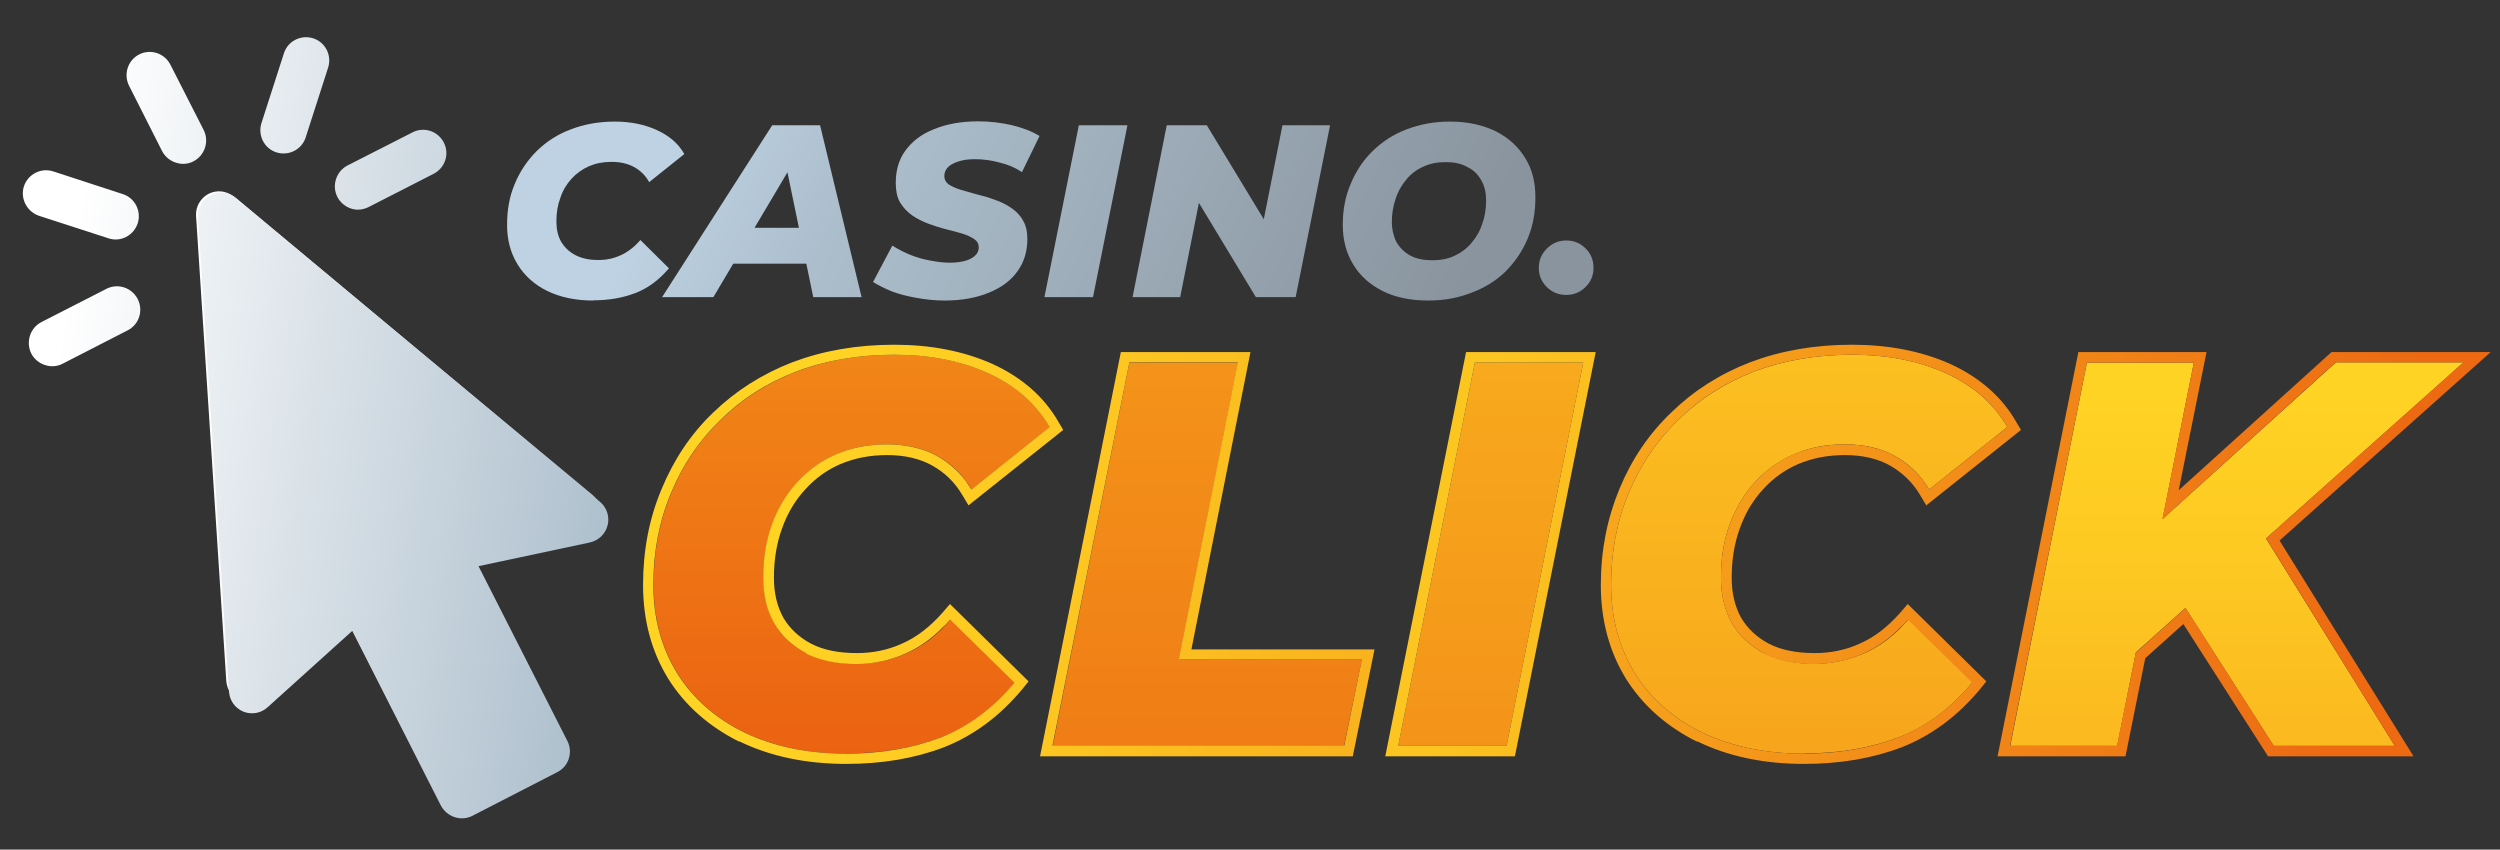 <svg version="1.2" xmlns="http://www.w3.org/2000/svg" viewBox="0 0 1024 348" width="1024" height="348">
	<rect x="0" y="0" width="1024" height="348" fill="#333333" stroke="none"/>
	<title>CC-silver-on-black-tr(1)</title>
	<defs>
		<linearGradient id="g1" x2="1" gradientUnits="userSpaceOnUse" gradientTransform="matrix(287.285,134.15,-140.583,301.062,322.294,-39.198)">
			<stop offset="0" stop-color="#bed2e3"/>
			<stop offset=".23" stop-color="#acbecc"/>
			<stop offset="1" stop-color="#89949e"/>
		</linearGradient>
		<linearGradient id="g2" x2="1" gradientUnits="userSpaceOnUse" gradientTransform="matrix(287.283,134.045,-169.231,362.693,306.946,-6.292)">
			<stop offset="0" stop-color="#bed2e3"/>
			<stop offset=".23" stop-color="#acbecc"/>
			<stop offset="1" stop-color="#89949e"/>
		</linearGradient>
		<linearGradient id="g3" x2="1" gradientUnits="userSpaceOnUse" gradientTransform="matrix(287.286,134.045,-298.589,639.938,296.211,16.642)">
			<stop offset="0" stop-color="#bed2e3"/>
			<stop offset=".23" stop-color="#acbecc"/>
			<stop offset="1" stop-color="#89949e"/>
		</linearGradient>
		<linearGradient id="g4" x2="1" gradientUnits="userSpaceOnUse" gradientTransform="matrix(287.28,134.045,-177.014,379.37,286.994,36.436)">
			<stop offset="0" stop-color="#bed2e3"/>
			<stop offset=".23" stop-color="#acbecc"/>
			<stop offset="1" stop-color="#89949e"/>
		</linearGradient>
		<linearGradient id="g5" x2="1" gradientUnits="userSpaceOnUse" gradientTransform="matrix(287.284,134.149,-165.171,353.719,270.781,71.076)">
			<stop offset="0" stop-color="#bed2e3"/>
			<stop offset=".23" stop-color="#acbecc"/>
			<stop offset="1" stop-color="#89949e"/>
		</linearGradient>
		<linearGradient id="g6" x2="1" gradientUnits="userSpaceOnUse" gradientTransform="matrix(287.282,134.045,-146.735,314.479,260.688,92.831)">
			<stop offset="0" stop-color="#bed2e3"/>
			<stop offset=".23" stop-color="#acbecc"/>
			<stop offset="1" stop-color="#89949e"/>
		</linearGradient>
		<linearGradient id="g7" x2="1" gradientUnits="userSpaceOnUse" gradientTransform="matrix(22.426,0,0,22.207,630.173,109.651)">
			<stop offset=".71" stop-color="#89949e"/>
			<stop offset=".93" stop-color="#89949e"/>
		</linearGradient>
		<linearGradient id="g8" x2="1" gradientUnits="userSpaceOnUse" gradientTransform="matrix(0,538.832,-636.736,0,916.233,159.198)">
			<stop offset="0" stop-color="#ffd324"/>
			<stop offset=".14" stop-color="#fdc822"/>
			<stop offset=".39" stop-color="#f8ab1d"/>
			<stop offset=".72" stop-color="#f07e16"/>
			<stop offset="1" stop-color="#e9510f"/>
		</linearGradient>
		<linearGradient id="g9" x2="1" gradientUnits="userSpaceOnUse" gradientTransform="matrix(0,719.003,-714.176,0,741.088,-5.993)">
			<stop offset="0" stop-color="#ffd324"/>
			<stop offset=".14" stop-color="#fdc822"/>
			<stop offset=".39" stop-color="#f8ab1d"/>
			<stop offset=".72" stop-color="#f07e16"/>
			<stop offset="1" stop-color="#e9510f"/>
		</linearGradient>
		<linearGradient id="g10" x2="1" gradientUnits="userSpaceOnUse" gradientTransform="matrix(0,960.344,-463.989,0,610.583,-236.024)">
			<stop offset="0" stop-color="#ffd324"/>
			<stop offset=".14" stop-color="#fdc822"/>
			<stop offset=".39" stop-color="#f8ab1d"/>
			<stop offset=".72" stop-color="#f07e16"/>
			<stop offset="1" stop-color="#e9510f"/>
		</linearGradient>
		<linearGradient id="g11" x2="1" gradientUnits="userSpaceOnUse" gradientTransform="matrix(0,955.111,-770.579,0,494.428,-390.635)">
			<stop offset="0" stop-color="#ffd324"/>
			<stop offset=".14" stop-color="#fdc822"/>
			<stop offset=".39" stop-color="#f8ab1d"/>
			<stop offset=".72" stop-color="#f07e16"/>
			<stop offset="1" stop-color="#e9510f"/>
		</linearGradient>
		<linearGradient id="g12" x2="1" gradientUnits="userSpaceOnUse" gradientTransform="matrix(0,719.108,-714.258,0,348.884,-334.908)">
			<stop offset="0" stop-color="#ffd324"/>
			<stop offset=".14" stop-color="#fdc822"/>
			<stop offset=".39" stop-color="#f8ab1d"/>
			<stop offset=".72" stop-color="#f07e16"/>
			<stop offset="1" stop-color="#e9510f"/>
		</linearGradient>
		<linearGradient id="g13" x2="1" gradientUnits="userSpaceOnUse" gradientTransform="matrix(618.301,153.76,-185.875,747.44,351.806,84.868)">
			<stop offset="0" stop-color="#ffd324"/>
			<stop offset=".17" stop-color="#fdc822"/>
			<stop offset=".47" stop-color="#f8ab1d"/>
			<stop offset=".85" stop-color="#f07e16"/>
			<stop offset="1" stop-color="#ed6a13"/>
		</linearGradient>
		<linearGradient id="g14" x2="1" gradientUnits="userSpaceOnUse" gradientTransform="matrix(618.304,153.655,-164.905,663.575,341.775,125.195)">
			<stop offset="0" stop-color="#ffd324"/>
			<stop offset=".17" stop-color="#fdc822"/>
			<stop offset=".47" stop-color="#f8ab1d"/>
			<stop offset=".85" stop-color="#f07e16"/>
			<stop offset="1" stop-color="#ed6a13"/>
		</linearGradient>
		<linearGradient id="g15" x2="1" gradientUnits="userSpaceOnUse" gradientTransform="matrix(618.301,153.655,-469.821,1890.538,333.646,157.697)">
			<stop offset="0" stop-color="#ffd324"/>
			<stop offset=".23" stop-color="#fecf23"/>
			<stop offset=".42" stop-color="#fcc521"/>
			<stop offset=".59" stop-color="#f9b41f"/>
			<stop offset=".76" stop-color="#f59c1b"/>
			<stop offset=".92" stop-color="#f07d16"/>
			<stop offset="1" stop-color="#ed6a13"/>
		</linearGradient>
		<linearGradient id="g16" x2="1" gradientUnits="userSpaceOnUse" gradientTransform="matrix(618.303,153.655,-211.02,849.139,325.41,191.053)">
			<stop offset="0" stop-color="#ffd324"/>
			<stop offset=".17" stop-color="#fdc822"/>
			<stop offset=".47" stop-color="#f8ab1d"/>
			<stop offset=".85" stop-color="#f07e16"/>
			<stop offset="1" stop-color="#ed6a13"/>
		</linearGradient>
		<linearGradient id="g17" x2="1" gradientUnits="userSpaceOnUse" gradientTransform="matrix(618.304,153.656,-164.913,663.601,318.756,217.661)">
			<stop offset="0" stop-color="#ffd324"/>
			<stop offset=".17" stop-color="#fdc822"/>
			<stop offset=".47" stop-color="#f8ab1d"/>
			<stop offset=".85" stop-color="#f07e16"/>
			<stop offset="1" stop-color="#ed6a13"/>
		</linearGradient>
		<linearGradient id="g18" x2="1" gradientUnits="userSpaceOnUse" gradientTransform="matrix(165.934,0,0,252.082,80.258,204.408)">
			<stop offset="0" stop-color="#ffffff"/>
			<stop offset="1" stop-color="#acbecc"/>
		</linearGradient>
		<linearGradient id="g19" x2="1" gradientUnits="userSpaceOnUse" gradientTransform="matrix(237.498,36.83,-43.825,282.608,22.292,154.128)">
			<stop offset="0" stop-color="#ffffff"/>
			<stop offset="1" stop-color="#acbecc"/>
		</linearGradient>
	</defs>
	<style>
		.s0 { fill: url(#g1) } 
		.s1 { fill: url(#g2) } 
		.s2 { fill: url(#g3) } 
		.s3 { fill: url(#g4) } 
		.s4 { fill: url(#g5) } 
		.s5 { fill: url(#g6) } 
		.s6 { fill: url(#g7) } 
		.s7 { fill: url(#g8) } 
		.s8 { fill: url(#g9) } 
		.s9 { fill: url(#g10) } 
		.s10 { fill: url(#g11) } 
		.s11 { fill: url(#g12) } 
		.s12 { fill: url(#g13) } 
		.s13 { fill: url(#g14) } 
		.s14 { fill: url(#g15) } 
		.s15 { fill: url(#g16) } 
		.s16 { fill: url(#g17) } 
		.s17 { fill: url(#g18) } 
		.s18 { fill: url(#g19) } 
	</style>
	<g id="CC-silver-on-black-tr">
		<g id="CC-silver-on-black-tr_2">
			<g id="CC-silver-on-black">
				<path id="Vector" class="s0" d="m585 123.1c-7.2 0-13.5-1.3-18.7-3.9-5.3-2.7-9.3-6.3-12.1-11-2.8-4.6-4.2-10-4.2-16.1 0-6.2 1.1-11.9 3.3-16.9 2.1-5.1 5.1-9.6 9-13.4 3.9-3.8 8.5-6.8 13.8-8.8 5.5-2.1 11.3-3.2 17.8-3.2 7.3 0 13.5 1.4 18.8 4 5.2 2.6 9.2 6.3 12 10.9 2.9 4.6 4.2 10 4.2 16.1 0 6.2-1 11.9-3.2 17-2.1 5.1-5.2 9.5-9 13.4-3.9 3.8-8.6 6.7-14 8.7-5.3 2.1-11.2 3.2-17.7 3.2zm1.7-16.5c3.4 0 6.6-0.6 9.2-1.9q4.1-1.9 6.9-5.3c2-2.3 3.5-5 4.4-8 1.1-2.9 1.5-6.1 1.5-9.3 0-3.2-0.6-5.9-2-8.3-1.3-2.3-3.1-4.2-5.7-5.4-2.4-1.4-5.4-2-8.9-2-3.4 0-6.5 0.6-9.2 1.9-2.7 1.2-5.1 3-7 5.4-1.9 2.3-3.4 4.9-4.3 7.9-1 2.9-1.5 6.1-1.5 9.3 0 3 0.7 5.9 1.9 8.3 1.4 2.3 3.3 4.2 5.7 5.5 2.5 1.3 5.4 1.9 9 1.9z"/>
				<path id="Vector_2" class="s1" d="m463.9 121.7l14-70.4h16.4l28.5 47-6.8-0.2 9.3-46.8h19.5l-14.1 70.4h-16.3l-28.4-47 6.7 0.2-9.3 46.8h-19.5z"/>
				<path id="Vector_3" class="s2" d="m427.8 121.7l14.1-70.4h19.9l-14.1 70.4z"/>
				<path id="Vector_4" class="s3" d="m387 123.1c-4 0-7.9-0.4-11.6-1.1-3.6-0.6-7-1.5-10-2.6-3.1-1.3-5.6-2.5-7.8-3.9l7.9-14.9c2.4 1.5 4.9 2.8 7.4 3.8 2.7 1.1 5.3 1.8 8 2.3 2.7 0.5 5.3 0.9 8.1 0.9 2.7 0 4.7-0.3 6.5-0.8q2.6-0.8 4-2.2c1-0.9 1.4-2.1 1.4-3.3 0-1.4-0.6-2.5-1.9-3.4-1.2-0.8-2.8-1.6-4.8-2.2-2-0.6-4.3-1.2-6.7-1.8-2.4-0.6-4.8-1.4-7.3-2.3q-3.7-1.4-6.6-3.4c-2-1.4-3.7-3.2-5-5.4-1.2-2.1-1.7-4.8-1.7-7.9 0-5.2 1.3-9.6 4-13.3 2.8-3.8 6.6-6.7 11.7-8.7 5.1-2.1 11.1-3.2 18-3.2 5 0 9.7 0.6 14 1.6 4.4 1.1 8.1 2.5 11.2 4.4l-7.2 14.8c-2.7-1.8-5.7-3.1-9.1-3.9-3.2-0.9-6.7-1.4-10.2-1.4q-4.1 0-6.9 1c-1.9 0.6-3.3 1.4-4.3 2.5-0.9 1-1.3 2.1-1.3 3.5 0 1.3 0.6 2.4 1.7 3.3 1.3 0.8 2.9 1.6 4.9 2.2 2.1 0.6 4.3 1.3 6.7 1.9 2.5 0.6 4.9 1.3 7.3 2.2 2.4 0.8 4.6 1.9 6.7 3.3 2.1 1.4 3.8 3.1 4.9 5.2 1.3 2.1 1.8 4.6 1.8 7.7q0 7.6-4.1 13.2c-2.7 3.8-6.7 6.7-11.7 8.7-5.1 2.1-11.1 3.2-18 3.2z"/>
				<path id="Vector_5" class="s4" d="m271.2 121.7l45.1-70.4h19.6l17 70.4h-19.8l-12.6-61h7.9l-36.2 61zm19.7-13.7l8.1-14.7h34.4l2.2 14.7z"/>
				<path id="Vector_6" class="s5" d="m243 123.1c-7.1 0-13.4-1.3-18.8-3.9-5.3-2.6-9.4-6.3-12.2-10.9-2.9-4.7-4.3-10.1-4.3-16.2 0-6.2 1-11.8 3.2-16.9 2.1-5.1 5.2-9.6 9-13.4 3.9-3.8 8.5-6.8 13.9-8.8 5.4-2.1 11.4-3.2 18-3.2 6.6 0 12.3 1.2 17.3 3.5 5 2.3 8.8 5.5 11.2 9.8l-14.4 11.5c-1.5-2.8-3.7-4.8-6.2-6.2-2.6-1.4-5.6-2.1-9.2-2.1-3.5 0-6.5 0.6-9.3 1.8-2.7 1.2-5.1 2.9-7.1 5.1-2 2.2-3.6 4.8-4.6 7.9-1.1 2.9-1.6 6.1-1.6 9.6 0 3.1 0.6 6 2 8.4 1.4 2.3 3.4 4.2 6 5.5 2.6 1.3 5.6 1.9 9.2 1.9 3.1 0 6.2-0.6 9-1.9q4.4-1.9 8.2-6.3l11.7 11.6c-4 4.7-8.5 8.1-13.7 10.1-5.1 2-10.9 3-17.2 3l-0.1 0.1z"/>
				<path id="Vector_7" class="s6" d="m641.5 120.8c-3.1 0-5.8-1.1-8-3.3-2.2-2.2-3.2-4.8-3.2-7.8 0-3.1 1.1-5.7 3.3-7.9 2.2-2.2 4.9-3.3 8-3.3 3.1 0 5.7 1.1 7.9 3.3 2.2 2.2 3.2 4.8 3.2 7.9 0 3-1 5.6-3.2 7.8-2.2 2.2-4.9 3.3-7.9 3.3z"/>
				<path id="Vector_8" class="s7" d="m870.3 271.4l6.5-50.7 80-72.3h52.3l-82 73.1-29.6 25.4-27.2 24.4zm-46.9 34.1l31.4-157h43.8l-31.4 157zm107.9 0l-41.5-64.8 32.3-29.9 58.8 94.7z"/>
				<path id="Vector_9" class="s8" d="m738.9 308.7c-16 0-29.9-3-42-8.8q-17.7-8.8-27.3-24.2c-6.4-10.5-9.7-22.5-9.7-36.2q0-20.4 7.3-37.7c4.8-11.5 11.5-21.4 20.2-29.8 8.7-8.5 19-15.1 31-19.8 12.2-4.6 25.6-6.9 40.1-6.9 14.6 0 27.4 2.5 38.6 7.6q16.8 7.7 25.1 22l-32 25.6c-3.6-6-8.3-10.6-14.2-13.8q-8.5-4.7-20.4-4.7c-8 0-14.6 1.4-20.8 4.1-6.2 2.7-11.5 6.5-16 11.4-4.5 5-7.9 10.8-10.4 17.5-2.4 6.6-3.5 13.8-3.5 21.6 0 7 1.5 13.2 4.5 18.7 3.1 5.2 7.5 9.3 13.2 12.3 5.9 2.8 12.7 4.3 20.6 4.3 7.1 0 13.8-1.5 20.3-4.3 6.6-2.8 12.6-7.4 18.2-13.9l26.3 25.7c-8.8 10.6-19 18.3-30.5 22.7-11.5 4.3-24.3 6.5-38.3 6.5l-0.3 0.1z"/>
				<path id="Vector_10" class="s9" d="m572.7 305.5l31.4-157h44.4l-31.4 157z"/>
				<path id="Vector_11" class="s10" d="m431.2 305.5l31.4-157h44.5l-24.2 121.8h74.9l-7.3 35.2h-119.4z"/>
				<path id="Vector_12" class="s11" d="m346.7 308.7c-16 0-29.9-3-42-8.8q-17.7-8.8-27.3-24.2c-6.4-10.5-9.7-22.5-9.7-36.2q0-20.4 7.3-37.7c4.8-11.5 11.5-21.4 20.2-29.8 8.7-8.5 18.9-15.1 31-19.8 12.2-4.6 25.5-6.9 40.1-6.9 14.7 0 27.4 2.5 38.6 7.6q16.8 7.7 25.1 22l-32 25.6c-3.6-6-8.3-10.6-14.2-13.8q-8.5-4.7-20.4-4.7c-8 0-14.6 1.4-20.9 4.1-6.1 2.7-11.4 6.5-15.9 11.4-4.5 5-7.9 10.8-10.4 17.5-2.4 6.6-3.5 13.8-3.5 21.6 0 7 1.4 13.2 4.5 18.7 3.1 5.2 7.5 9.3 13.2 12.3 5.9 2.8 12.7 4.3 20.6 4.3 7.1 0 13.8-1.5 20.3-4.3 6.6-2.8 12.6-7.4 18.1-13.9l26.3 25.7c-8.8 10.6-19 18.3-30.5 22.7-11.5 4.3-24.3 6.5-38.4 6.5l-0.1 0.1z"/>
				<path id="Vector_13" fill-rule="evenodd" class="s12" d="m955 144.2h65.2l-86.5 77.2 54.9 88.4h-59.6l-34.7-54.2-15.6 14-8.1 40.2h-52.4l33.1-165.6h52.5l-11.4 56.6zm-69.2 68.4l-0.1 0.1 12.9-64.2h-43.8l-31.5 157h43.8l7.7-38.1 20.4-18.4 36.2 56.5h49.5l-52.7-85 80.8-72.1h-52.3l-70.9 64.2z"/>
				<path id="Vector_14" fill-rule="evenodd" class="s13" d="m695.1 303.8c-12.4-6.2-22.2-14.8-29.1-25.8-6.9-11.2-10.3-24.1-10.3-38.4 0-14.2 2.6-27.2 7.6-39.3 5-12.1 12-22.5 21.2-31.3 9.1-8.9 19.9-15.8 32.3-20.6 12.7-4.8 26.6-7.2 41.7-7.2 15.1 0 28.5 2.6 40.4 7.9 11.9 5.5 21 13.3 27 23.8l1.9 3.2-38.8 30.9-2.5-4.2c-3.2-5.4-7.4-9.3-12.5-12.2-4.9-2.7-11-4.2-18.3-4.2-7.3 0-13.5 1.3-19.2 3.7q-8.3 3.6-14.4 10.4-6.2 6.7-9.5 16c-2.2 6.1-3.3 12.8-3.3 20.1 0 6.4 1.3 11.8 3.9 16.5 2.7 4.5 6.5 8 11.4 10.6 5.1 2.6 11.3 3.8 18.7 3.8 6.4 0 12.6-1.2 18.5-3.9 5.8-2.5 11.4-6.8 16.6-12.7l3-3.5 32.2 31.7-2.5 3.1c-9.2 11.1-20 19.1-32.2 23.9-12.1 4.6-25.4 6.8-40 6.8-16.5 0-31.2-3.1-43.8-9.3v0.2zm27.5-36.2c-5.7-3-10.1-7.1-13.2-12.3-3-5.4-4.5-11.7-4.5-18.7 0-7.7 1.1-15 3.5-21.6 2.5-6.7 5.9-12.5 10.4-17.5 4.5-4.9 9.8-8.8 15.9-11.4 6.3-2.7 13.2-4.1 20.9-4.1 7.6 0 14.8 1.6 20.4 4.7 4.6 2.6 8.5 5.9 11.8 10.2 0.8 1.2 1.6 2.3 2.4 3.6l32-25.6q-8.3-14.3-25.1-22c-11.2-5.1-24.1-7.6-38.6-7.6-14.4 0-28.1 2.3-40.1 6.9-11.9 4.6-22.3 11.2-31 19.8-8.7 8.4-15.4 18.3-20.2 29.8q-7.3 17.3-7.3 37.7c0 13.7 3.3 25.7 9.7 36.2 6.4 10.3 15.6 18.4 27.3 24.2 12 5.8 26 8.8 42 8.8 14.1 0 26.9-2.2 38.4-6.5q17.3-6.8 30.5-22.6l-26.3-25.8c-1 1.1-1.9 2.2-3 3.1-4.7 4.8-9.8 8.4-15.3 10.8-6.3 2.8-13.2 4.3-20.2 4.3-7.9 0-14.7-1.5-20.6-4.3l0.2-0.1z"/>
				<path id="Vector_15" fill-rule="evenodd" class="s14" d="m567.4 309.8l33.1-165.6h53.1l-33.1 165.6zm5.3-4.3h44.4l31.4-157h-44.4z"/>
				<path id="Vector_16" fill-rule="evenodd" class="s15" d="m426 309.8l33.1-165.6h53.1l-24.2 121.8h75l-8.9 43.8zm56.8-39.6l24.2-121.8h-44.4l-31.5 157h119.5l7.2-35.2z"/>
				<path id="Vector_17" fill-rule="evenodd" class="s16" d="m302.8 303.8c-12.4-6.2-22.2-14.8-29.1-25.8-6.9-11.2-10.3-24.1-10.3-38.4 0-14.2 2.5-27.2 7.6-39.3 5-12.1 12-22.6 21.1-31.3 9.2-8.9 20-15.8 32.4-20.6 12.7-4.8 26.6-7.2 41.7-7.2 15.1 0 28.5 2.6 40.4 7.9 11.9 5.5 21 13.3 27 23.8l1.9 3.2-38.8 30.9-2.5-4.2c-3.2-5.4-7.3-9.3-12.5-12.2-4.9-2.7-11-4.2-18.3-4.2-7.3 0-13.5 1.3-19.2 3.7q-8.3 3.6-14.4 10.4-6.2 6.7-9.5 16c-2.2 6.1-3.3 12.8-3.3 20.1 0 6.4 1.3 11.8 3.9 16.5 2.7 4.5 6.5 8 11.4 10.6 5.1 2.6 11.3 3.8 18.7 3.8 6.4 0 12.6-1.2 18.5-3.9 5.8-2.5 11.4-6.8 16.6-12.7l3-3.5 32.2 31.7-2.5 3.1c-9.2 11.1-20 19.1-32.2 23.9-12.1 4.6-25.4 6.8-40 6.8-16.5 0-31.2-3.1-43.9-9.3l0.1 0.2zm27.5-36.2c-5.7-3-10.1-7.1-13.2-12.3-3.1-5.4-4.5-11.7-4.5-18.7 0-7.7 1.1-15 3.5-21.6 2.4-6.7 5.9-12.5 10.4-17.5 4.5-4.9 9.9-8.8 15.9-11.4 6.3-2.7 13.2-4.1 20.9-4.1 7.6 0 14.8 1.6 20.4 4.7 4.6 2.6 8.5 5.9 11.8 10.2 0.8 1.2 1.6 2.3 2.4 3.6l32-25.6q-8.3-14.3-25.1-22c-11.2-5.1-24.1-7.6-38.6-7.6-14.4 0-28.1 2.3-40.1 6.9-12 4.6-22.3 11.2-31 19.8-8.7 8.4-15.4 18.3-20.2 29.8q-7.3 17.3-7.3 37.7c0 13.7 3.3 25.7 9.7 36.2 6.4 10.3 15.6 18.4 27.3 24.2 12 5.8 26 8.8 42 8.8 14.1 0 26.9-2.2 38.4-6.5q17.3-6.8 30.5-22.6l-26.3-25.8c-1 1.1-1.9 2.2-3 3.1-4.7 4.8-9.8 8.4-15.3 10.8-6.4 2.8-13.2 4.3-20.2 4.3-7.9 0-14.8-1.5-20.6-4.3l0.2-0.1z"/>
				<path id="Vector_18" fill-rule="evenodd" class="s17" d="m193.6 229l35.9 70.4c2.3 4.6 0.5 10.2-4.1 12.5l-34.4 17.5c-2.2 1.2-4.8 1.4-7.1 0.5-2.4-0.7-4.3-2.4-5.4-4.7l-35.9-70.4-34.1 30.8c-2.8 2.4-6.5 3.1-9.9 1.7-3.3-1.4-5.5-4.5-5.9-8.1l-12.4-190.8c-0.2-3.8 1.8-7.2 5.1-9 3.4-1.7 7.3-1.3 10.3 1.1l147.1 122.3c2.7 2.3 4 5.9 3.1 9.4-0.8 3.5-3.6 6.2-7.1 6.9l-45 9.5z"/>
				<path id="Vector_19" fill-rule="evenodd" class="s18" d="m107.1 50.4l9.2-28.6c1.6-5 7-7.7 12-6.1 5 1.6 7.7 7 6.1 12l-9.2 28.6c-1.6 5-7 7.7-12 6.1-5-1.6-7.7-7-6.1-12zm-50.1-28.1c4.7-2.4 10.4-0.5 12.8 4.2l13.6 26.7c2.4 4.7 0.5 10.5-4.2 12.9-2.3 1.2-4.9 1.3-7.2 0.5-2.3-0.7-4.4-2.4-5.6-4.7l-13.5-26.7c-2.4-4.7-0.6-10.5 4.1-12.9zm139 209.6zm36.4 71.6c2.4 4.7 0.5 10.5-4.2 12.8l-34.8 17.9c-2.2 1.1-4.8 1.3-7.2 0.5-2.4-0.8-4.4-2.5-5.6-4.7l-36.3-71.6-34.7 31.3c-2.7 2.5-6.6 3.1-9.9 1.8-3.4-1.4-5.7-4.6-5.9-8.3l-12.7-194.2c-0.3-3.8 1.8-7.4 5.2-9.1 3.4-1.7 7.4-1.3 10.4 1.2l149 124.4c2.8 2.3 4.1 6.1 3.2 9.6-0.9 3.6-3.7 6.3-7.3 7.1l-45.6 9.7zm-188-205.9l-28.4-9.2c-5-1.7-7.8-7.1-6.2-12.1 1.7-5 7-7.7 12-6.1l28.5 9.3c5 1.6 7.7 7 6.1 12-1.7 5-7 7.8-12 6.1zm-27.4 34.3l26.6-13.6c4.7-2.4 10.4-0.5 12.8 4.2 2.4 4.7 0.6 10.4-4.1 12.8l-26.7 13.7c-2.3 1.2-4.9 1.3-7.2 0.5-2.3-0.7-4.4-2.4-5.6-4.7-2.3-4.7-0.5-10.5 4.2-12.9zm134-47.1c-2.4 1.2-5 1.4-7.3 0.6-2.3-0.8-4.3-2.4-5.5-4.7-2.4-4.7-0.5-10.5 4.1-12.9l26.7-13.6c4.7-2.4 10.4-0.5 12.8 4.2 2.4 4.7 0.5 10.4-4.2 12.8z"/>
			</g>
		</g>
	</g>
</svg>